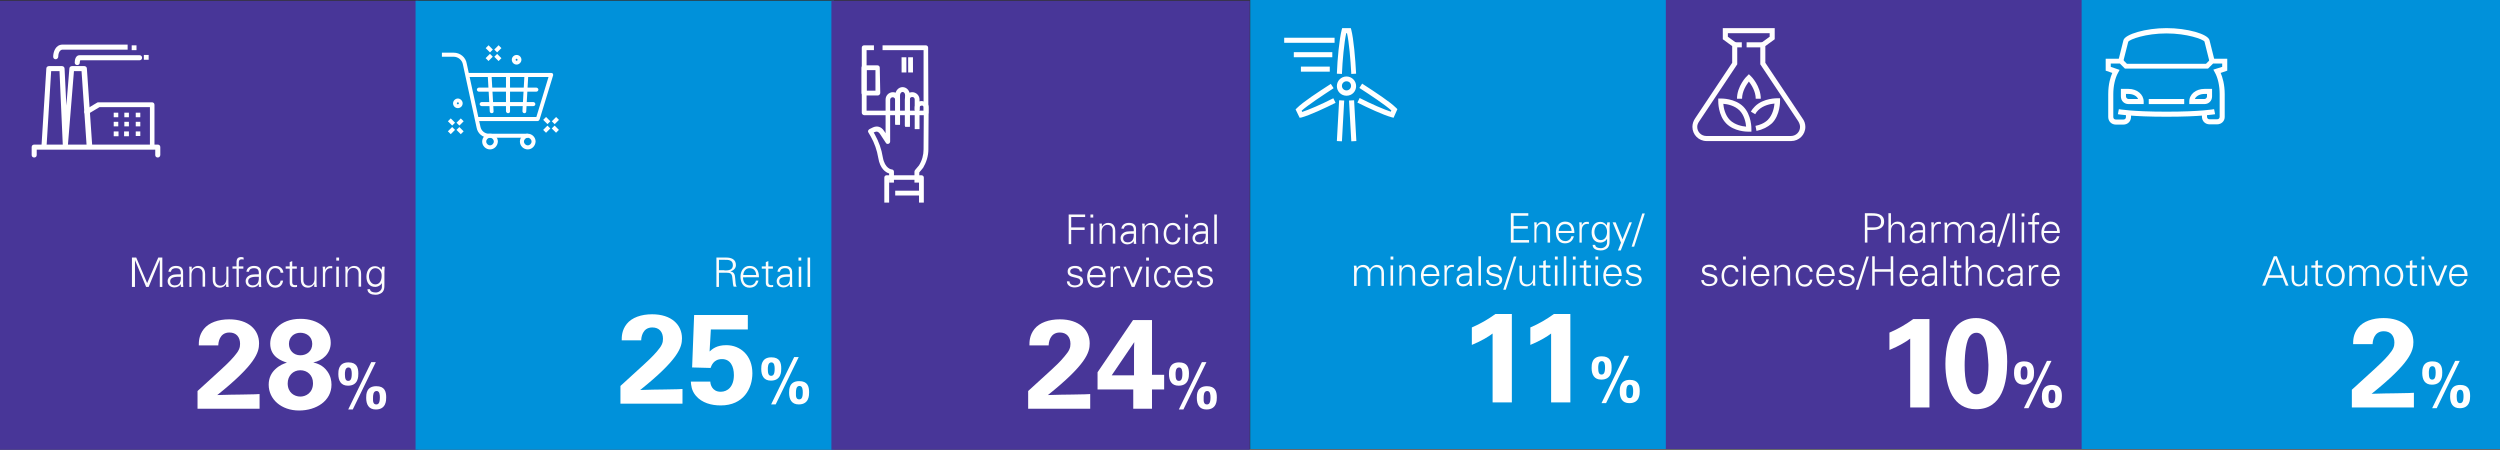 <?xml version="1.0" encoding="utf-8"?>
<!-- Generator: Adobe Illustrator 26.0.3, SVG Export Plug-In . SVG Version: 6.00 Build 0)  -->
<svg version="1.1" id="Layer_1" xmlns="http://www.w3.org/2000/svg" xmlns:xlink="http://www.w3.org/1999/xlink" x="0px" y="0px"
	 viewBox="0 0 987.2 177.6" style="enable-background:new 0 0 987.2 177.6;" xml:space="preserve">
<rect x="0" y="0" width="987.2" height="177.6" fill="#333333" stroke="none"/>
<style type="text/css">
	.st0{fill:#483698;}
	.st1{fill:#0091DA;}
	.st2{fill:#FCFCFC;}
	.st3{fill:#FFFFFF;}
	.st4{fill:#FFFDFD;}
</style>
<g>
	<rect y="0.3" class="st0" width="165.2" height="177.3"/>
</g>
<g>
	<rect x="164.1" y="0.3" class="st1" width="165.2" height="177.3"/>
</g>
<g>
	<rect x="328.3" y="0.3" class="st0" width="165.2" height="177.3"/>
</g>
<g>
	<rect x="493.7" class="st1" width="165.2" height="177.3"/>
</g>
<g>
	<rect x="657.8" class="st0" width="165.2" height="177.3"/>
</g>
<g>
	<rect x="822" class="st1" width="165.2" height="177.3"/>
</g>
<g>
	<path class="st2" d="M52.1,113.3v-11.6h1.7l4.3,10.1l4.4-10.1h1.6v11.6h-1v-10.7l0,0l-4.4,10.7h-1l-4.4-10.6l0,0v10.6H52.1z"/>
	<path class="st2" d="M71.4,107.6c-0.1-1.3-0.8-1.7-1.9-1.7c-1,0-1.8,0.3-2,1.4h-1c0.2-1.6,1.5-2.3,3-2.3c1.8,0,2.9,0.8,2.8,2.7v3.8
		c0,0.6,0,1.3,0.1,1.8h-1v-1.2l0,0v0.1c-0.4,0.7-1.4,1.3-2.5,1.3c-1.5,0-2.7-0.9-2.7-2.5c0-1.1,0.7-1.9,1.6-2.3
		c1.1-0.5,2.5-0.3,3.6-0.4V107.6z M69,112.7c2.1,0,2.5-1.7,2.4-3.4c-1.4,0-4.2-0.2-4.2,1.8C67.2,112.2,68.1,112.7,69,112.7z"/>
	<path class="st2" d="M75.8,113.3h-1v-6.2c0-0.6,0-1.3-0.1-1.8h1v1.2l0,0c0.6-1,1.5-1.5,2.5-1.5c2.6,0,2.8,2.3,2.8,3.2v5h-1V108
		c0-1.4-0.8-2.2-2.1-2.2c-1.6,0-2.3,1.3-2.3,2.8v4.7H75.8z"/>
	<path class="st2" d="M89.2,105.3h1v6.2c0,0.6,0,1.3,0.1,1.8h-1v-1.2l0,0c-0.6,1-1.5,1.5-2.5,1.5c-2.6,0-2.8-2.3-2.8-3.2v-5h1v5.2
		c0,1.4,0.8,2.2,2.1,2.2c1.6,0,2.3-1.3,2.3-2.8v-4.7H89.2z"/>
	<path class="st2" d="M93.4,113.3v-7.2h-1.6v-0.9h1.6v-1.7c0-1.4,0.6-2,1.9-2c0.3,0,0.6,0.1,0.9,0.2v0.8c-0.2,0-0.4-0.1-0.6-0.1
		c-1.3,0-1.3,0.7-1.3,1.8v1h1.8v0.9h-1.8v7.2H93.4z"/>
	<path class="st2" d="M102.2,107.6c-0.1-1.3-0.8-1.7-1.9-1.7c-1,0-1.8,0.3-2,1.4h-1c0.2-1.6,1.5-2.3,3-2.3c1.8,0,2.9,0.8,2.8,2.7
		v3.8c0,0.6,0,1.3,0.1,1.8h-1v-1.2l0,0v0.1c-0.4,0.7-1.4,1.3-2.5,1.3c-1.5,0-2.7-0.9-2.7-2.5c0-1.1,0.7-1.9,1.6-2.3
		c1.1-0.5,2.5-0.3,3.6-0.4V107.6z M99.8,112.7c2.1,0,2.5-1.7,2.4-3.4c-1.4,0-4.2-0.2-4.2,1.8C98,112.2,98.9,112.7,99.8,112.7z"/>
	<path class="st2" d="M110.8,107.7c-0.1-1.2-0.9-1.8-2.2-1.8c-1.5,0-2.4,1.5-2.4,3.4c0,1.8,0.9,3.4,2.4,3.4c1.2,0,2.1-0.8,2.2-1.9h1
		c-0.3,1.8-1.3,2.8-3.1,2.8c-2.4,0-3.5-2.1-3.5-4.3s1.2-4.3,3.6-4.3c1.6,0,3,1,3.1,2.7L110.8,107.7L110.8,107.7z"/>
	<path class="st2" d="M114.4,106.1h-1.6v-0.9h1.6v-1.7l1-0.4v2.1h1.8v0.9h-1.8v5.4c0,0.7,0.4,1.1,1.1,1.1c0.3,0,0.6,0,0.8-0.1v0.8
		c-0.3,0.1-0.7,0.1-1,0.1c-2,0-1.9-1.3-1.9-2.4L114.4,106.1L114.4,106.1z"/>
	<path class="st2" d="M124,105.3h1v6.2c0,0.6,0,1.3,0.1,1.8h-1v-1.2l0,0c-0.6,1-1.5,1.5-2.5,1.5c-2.6,0-2.8-2.3-2.8-3.2v-5h1v5.2
		c0,1.4,0.8,2.2,2.1,2.2c1.6,0,2.3-1.3,2.3-2.8v-4.7H124z"/>
	<path class="st2" d="M128.5,113.3h-1v-6.2c0-0.6,0-1.3-0.1-1.8h1v1.2l0,0c0.3-0.8,1-1.4,1.8-1.4c0.3,0,0.6,0,1,0v0.9
		c-0.2,0-0.4-0.1-0.6-0.1c-1.4,0-2.2,1-2.2,2.6v4.8H128.5z"/>
	<path class="st2" d="M133.9,102.9h-1.1v-1.2h1.1V102.9z M133.8,105.3v8h-1v-8H133.8z"/>
	<path class="st2" d="M137.4,113.3h-1v-6.2c0-0.6,0-1.3-0.1-1.8h1v1.2l0,0c0.6-1,1.5-1.5,2.5-1.5c2.6,0,2.8,2.3,2.8,3.2v5h-1V108
		c0-1.4-0.8-2.2-2.1-2.2c-1.6,0-2.3,1.3-2.3,2.8v4.7H137.4z"/>
	<path class="st2" d="M150.9,105.3h1c0,0.5-0.1,1.2-0.1,1.8v4.8c0,1.6,0.1,3.3-1.7,4.1c-0.6,0.3-1.1,0.4-1.8,0.4
		c-1.5,0-3.2-0.5-3.2-2.2h1c0.1,1,1.2,1.3,2.3,1.3c1.2,0,2.4-0.9,2.4-2.2v-1.5l0,0c-0.5,0.9-1.6,1.5-2.6,1.5c-2.4,0-3.5-1.8-3.5-4
		s1-4.2,3.4-4.2c1.2,0,2,0.6,2.6,1.5v-0.1L150.9,105.3z M148.2,105.9c-1.7,0-2.5,1.8-2.5,3.2s0.8,3.2,2.5,3.2c1.8,0,2.5-1.7,2.5-3.3
		C150.8,107.6,150,105.9,148.2,105.9z"/>
</g>
<g>
	<path class="st2" d="M283.9,113.3h-1v-11.6h3.8c1,0,1.8,0.1,2.7,0.6c0.8,0.5,1.2,1.3,1.2,2.4c0,1.2-0.9,2.1-2.2,2.5l0,0
		c1.5,0.2,1.8,1.2,1.9,2.6c0.2,1.9,0.1,2.7,0.6,3.4h-1.2c-0.3-0.8-0.3-1.6-0.4-2.4c-0.2-2.6-0.4-3.1-2.5-3.1h-2.9V113.3z
		 M286.1,106.8c1.5,0,3.3-0.1,3.3-2.1c0-2.2-2.1-2.1-3.2-2.1h-2.3v4.1h2.2V106.8z"/>
	<path class="st2" d="M293.4,109.5c0,1.7,0.8,3.2,2.8,3.2c1.1,0,2.1-0.8,2.3-1.9h1c-0.5,1.9-1.7,2.8-3.6,2.8c-2.4,0-3.5-2.1-3.5-4.3
		s1.2-4.3,3.6-4.3c2.7,0,3.7,2,3.7,4.5H293.4z M298.6,108.6c-0.1-1.6-0.9-2.7-2.6-2.7c-1.6,0-2.4,1.3-2.5,2.7H298.6z"/>
	<path class="st2" d="M302.4,106.1h-1.6v-0.9h1.6v-1.7l1-0.4v2.1h1.8v0.9h-1.8v5.4c0,0.7,0.4,1.1,1.1,1.1c0.3,0,0.6,0,0.8-0.1v0.8
		c-0.3,0.1-0.7,0.1-1,0.1c-2,0-1.9-1.3-1.9-2.4V106.1z"/>
	<path class="st2" d="M311.9,107.6c-0.1-1.3-0.8-1.7-1.9-1.7c-1,0-1.8,0.3-2,1.4h-1c0.2-1.6,1.5-2.3,3-2.3c1.8,0,2.9,0.8,2.8,2.7
		v3.8c0,0.6,0,1.3,0.1,1.8h-1v-1.2l0,0v0.1c-0.4,0.7-1.4,1.3-2.5,1.3c-1.5,0-2.7-0.9-2.7-2.5c0-1.1,0.7-1.9,1.6-2.3
		c1.1-0.5,2.5-0.3,3.6-0.4V107.6z M309.5,112.7c2.1,0,2.5-1.7,2.4-3.4c-1.4,0-4.2-0.2-4.2,1.8C307.7,112.2,308.6,112.7,309.5,112.7z
		"/>
	<path class="st2" d="M316.4,102.9h-1.1v-1.2h1.1V102.9z M316.4,105.3v8h-1v-8H316.4z"/>
	<path class="st2" d="M319.9,113.3h-1v-11.6h1V113.3z"/>
</g>
<g>
	<path class="st2" d="M422,96.3V84.7h6.5v1H423v4.1h5.3v1H423v5.6h-1V96.3z"/>
	<path class="st2" d="M431.7,85.9h-1.1v-1.2h1.1V85.9z M431.7,88.3v8h-1v-8H431.7z"/>
	<path class="st2" d="M435.2,96.3h-1v-6.2c0-0.6,0-1.3-0.1-1.8h1v1.2l0,0c0.6-1,1.5-1.5,2.5-1.5c2.6,0,2.8,2.3,2.8,3.2v5h-1V91
		c0-1.4-0.8-2.2-2.1-2.2c-1.6,0-2.3,1.3-2.3,2.8v4.7H435.2z"/>
	<path class="st2" d="M447.7,90.6c-0.1-1.3-0.8-1.7-1.9-1.7c-1,0-1.8,0.3-2,1.4h-1c0.2-1.6,1.5-2.3,3-2.3c1.8,0,2.9,0.8,2.8,2.7v3.8
		c0,0.6,0,1.3,0.1,1.8h-1v-1.2l0,0v0.1c-0.4,0.7-1.4,1.3-2.5,1.3c-1.5,0-2.7-0.9-2.7-2.5c0-1.1,0.7-1.9,1.6-2.3
		c1.1-0.5,2.5-0.3,3.6-0.4V90.6z M445.3,95.7c2.1,0,2.5-1.7,2.4-3.4c-1.4,0-4.2-0.2-4.2,1.8C443.5,95.2,444.3,95.7,445.3,95.7z"/>
	<path class="st2" d="M452.1,96.3h-1v-6.2c0-0.6,0-1.3-0.1-1.8h1v1.2l0,0c0.6-1,1.5-1.5,2.5-1.5c2.6,0,2.8,2.3,2.8,3.2v5h-1V91
		c0-1.4-0.8-2.2-2.1-2.2c-1.6,0-2.3,1.3-2.3,2.8v4.7H452.1z"/>
	<path class="st2" d="M465.1,90.7c-0.1-1.2-0.9-1.8-2.2-1.8c-1.5,0-2.4,1.5-2.4,3.4c0,1.8,0.9,3.4,2.4,3.4c1.2,0,2.1-0.8,2.2-1.9h1
		c-0.3,1.8-1.3,2.8-3.1,2.8c-2.4,0-3.5-2.1-3.5-4.3c0-2.2,1.2-4.3,3.6-4.3c1.6,0,3,1,3.1,2.7C466.2,90.7,465.1,90.7,465.1,90.7z"/>
	<path class="st2" d="M469.1,85.9H468v-1.2h1.1V85.9z M469,88.3v8h-1v-8H469z"/>
	<path class="st2" d="M476.1,90.6c-0.1-1.3-0.8-1.7-1.9-1.7c-1,0-1.8,0.3-2,1.4h-1c0.2-1.6,1.5-2.3,3-2.3c1.8,0,2.9,0.8,2.8,2.7v3.8
		c0,0.6,0,1.3,0.1,1.8h-1v-1.2l0,0v0.1c-0.4,0.7-1.4,1.3-2.5,1.3c-1.5,0-2.7-0.9-2.7-2.5c0-1.1,0.7-1.9,1.6-2.3
		c1.1-0.5,2.5-0.3,3.6-0.4V90.6z M473.7,95.7c2.1,0,2.5-1.7,2.4-3.4c-1.4,0-4.2-0.2-4.2,1.8C471.9,95.2,472.7,95.7,473.7,95.7z"/>
	<path class="st2" d="M480.5,96.3h-1V84.7h1V96.3z"/>
	<path class="st2" d="M424.5,105c1.5,0,2.8,0.5,2.9,2.2h-1c-0.1-1-1-1.3-2-1.3c-0.9,0-1.8,0.4-1.8,1.3c0,1.2,1.6,1.1,3.7,1.8
		c0.8,0.3,1.4,1,1.4,1.9c0,1.8-1.7,2.6-3.4,2.6c-1.4,0-3-0.7-3-2.4h1c0.1,1.2,1.1,1.6,2.2,1.6c1,0,2.1-0.5,2.1-1.6
		c0-1.2-1.3-1.3-2.5-1.6c-1.3-0.3-2.5-0.7-2.5-2.2C421.5,105.6,423,105,424.5,105z"/>
	<path class="st2" d="M430.3,109.5c0,1.7,0.8,3.2,2.8,3.2c1.1,0,2.1-0.8,2.3-1.9h1c-0.5,1.9-1.7,2.8-3.6,2.8c-2.4,0-3.5-2.1-3.5-4.3
		s1.2-4.3,3.6-4.3c2.7,0,3.7,2,3.7,4.5H430.3z M435.5,108.6c-0.1-1.6-0.9-2.7-2.6-2.7c-1.6,0-2.4,1.3-2.5,2.7H435.5z"/>
	<path class="st2" d="M439.6,113.3h-1v-6.2c0-0.6,0-1.3-0.1-1.8h1v1.2l0,0c0.3-0.8,1-1.4,1.8-1.4c0.3,0,0.6,0,1,0v0.9
		c-0.2,0-0.4-0.1-0.6-0.1c-1.4,0-2.2,1-2.2,2.6v4.8H439.6z"/>
	<path class="st2" d="M444.6,105.3l2.8,6.7l2.7-6.7h1.1l-3.2,8h-1.1l-3.3-8H444.6z"/>
	<path class="st2" d="M453.7,102.9h-1.1v-1.2h1.1V102.9z M453.6,105.3v8h-1v-8H453.6z"/>
	<path class="st2" d="M461.3,107.7c-0.1-1.2-0.9-1.8-2.2-1.8c-1.5,0-2.4,1.5-2.4,3.4c0,1.8,0.9,3.4,2.4,3.4c1.2,0,2.1-0.8,2.2-1.9h1
		c-0.3,1.8-1.3,2.8-3.1,2.8c-2.4,0-3.5-2.1-3.5-4.3s1.2-4.3,3.6-4.3c1.6,0,3,1,3.1,2.7L461.3,107.7L461.3,107.7z"/>
	<path class="st2" d="M464.8,109.5c0,1.7,0.8,3.2,2.8,3.2c1.1,0,2.1-0.8,2.3-1.9h1c-0.5,1.9-1.7,2.8-3.6,2.8c-2.4,0-3.5-2.1-3.5-4.3
		s1.2-4.3,3.6-4.3c2.7,0,3.7,2,3.7,4.5H464.8z M469.9,108.6c-0.1-1.6-0.9-2.7-2.6-2.7c-1.6,0-2.4,1.3-2.5,2.7H469.9z"/>
	<path class="st2" d="M475.8,105c1.5,0,2.8,0.5,2.9,2.2h-1c-0.1-1-1-1.3-2-1.3c-0.9,0-1.8,0.4-1.8,1.3c0,1.2,1.6,1.1,3.7,1.8
		c0.8,0.3,1.4,1,1.4,1.9c0,1.8-1.7,2.6-3.4,2.6c-1.4,0-3-0.7-3-2.4h1c0.1,1.2,1.1,1.6,2.2,1.6c1,0,2.1-0.5,2.1-1.6
		c0-1.2-1.3-1.3-2.5-1.6c-1.3-0.3-2.5-0.7-2.5-2.2C472.8,105.6,474.4,105,475.8,105z"/>
</g>
<g>
	<path class="st3" d="M78,154.4l9.1-8.3c1.6-1.5,3.4-3.1,5.3-5.3c2-2.3,2.4-3.5,2.4-5c0-2.7-1.5-4.5-4.2-4.5c-4,0-4.4,4.1-4.4,5.1
		h-7.7c0-1.4,0-4,2-6.5c2-2.5,5.7-3.8,10-3.8c7.6,0,11.8,4.1,11.8,9.5c0,3.6-1.4,8.3-16.5,20.4c5-0.1,5.7-0.2,9.6-0.2
		c5.3-0.1,6-0.1,7.1-0.2v5.8H78V154.4z"/>
	<path class="st3" d="M106.7,135.7c0-4.3,3.5-9.8,12-9.8c7,0,11.9,4,11.9,9.5c0,4.2-3.3,7.1-6.9,7.7c1.4,0.4,3.8,1,5.6,3.6
		c1.2,1.7,1.6,3.5,1.6,5.2c0,6.4-6,10.2-12.8,10.2c-7.1,0-12-4.5-12-10.2c0-2.7,1.1-4.7,2.6-6.1c1.7-1.6,3.3-2.2,4.6-2.6
		C111.5,142.6,106.7,141.1,106.7,135.7z M123.6,151.3c0-3.2-2.3-5.1-5-5.1c-2.9,0-5,2.2-5,5.2c0,3.6,2.6,5.2,5,5.2
		C120.7,156.6,123.6,155.2,123.6,151.3z M123.3,135.8c0-2.9-2.3-4.4-4.7-4.4c-2.5,0-4.5,1.7-4.5,4.4c0,2.5,1.8,4.5,4.5,4.5
		C121.2,140.3,123.3,138.6,123.3,135.8z"/>
	<path class="st3" d="M137.6,143.1c3.3,0,3.9,2.1,3.9,4.4c0,1.2,0,4.8-4.1,4.8c-2.8,0-3.8-2-3.8-4.6
		C133.6,146.5,133.6,143.1,137.6,143.1z M137.5,150.4c0.8,0,1.4-0.5,1.4-2.8c0-1-0.1-2.5-1.3-2.5c-1.4,0-1.4,1.9-1.4,2.7
		C136.2,149.5,136.5,150.4,137.5,150.4z M148.4,143l-9.1,18.7h-1.8l9.1-18.7H148.4z M148.6,152.5c3.3,0,3.9,2.1,3.9,4.4
		c0,1.2,0,4.8-4.1,4.8c-2.8,0-3.8-2-3.8-4.6C144.6,155.8,144.6,152.5,148.6,152.5z M148.6,159.7c0.8,0,1.4-0.5,1.4-2.8
		c0-1-0.1-2.5-1.3-2.5c-1.4,0-1.4,1.9-1.4,2.7C147.2,158.8,147.5,159.7,148.6,159.7z"/>
</g>
<g>
	<path class="st3" d="M245,152.4l9.1-8.3c1.6-1.5,3.4-3.1,5.3-5.3c2-2.3,2.4-3.5,2.4-5c0-2.7-1.5-4.5-4.2-4.5c-4,0-4.4,4.1-4.4,5.1
		h-7.7c0-1.4,0-4,2-6.5c2-2.5,5.7-3.8,10-3.8c7.6,0,11.8,4.1,11.8,9.5c0,3.6-1.4,8.3-16.5,20.4c5-0.1,5.7-0.2,9.6-0.2
		c5.3-0.1,6-0.1,7.1-0.2v5.8H245V152.4z"/>
	<path class="st3" d="M280.5,150.8c0,0.8,0.6,3.9,4.1,3.9c2.7,0,5.2-2,5.2-6.6c0-3.3-1.3-6.3-4.7-6.3s-4.2,2.7-4.5,3.5l-7.3-0.2
		l0.8-20.7h21.2v5.7h-14.6l-0.5,8.7c1.1-1,2.8-2.5,6.6-2.5c5.6,0,10.3,4.1,10.3,11.1c0,6-3.5,12.7-12.5,12.7c-3.7,0-7.4-1-9.8-3.8
		c-1.8-2.1-1.9-4.3-2-5.6h7.7V150.8z"/>
	<path class="st3" d="M304.6,141.1c3.3,0,3.9,2.1,3.9,4.4c0,1.2,0,4.8-4.1,4.8c-2.8,0-3.8-2-3.8-4.6
		C300.6,144.5,300.6,141.1,304.6,141.1z M304.5,148.4c0.8,0,1.4-0.5,1.4-2.8c0-1-0.1-2.5-1.3-2.5c-1.4,0-1.4,1.9-1.4,2.7
		C303.2,147.5,303.5,148.4,304.5,148.4z M315.4,141l-9.1,18.7h-1.8l9.1-18.7H315.4z M315.6,150.5c3.3,0,3.9,2.1,3.9,4.4
		c0,1.2,0,4.8-4.1,4.8c-2.8,0-3.8-2-3.8-4.6C311.6,153.8,311.6,150.5,315.6,150.5z M315.6,157.7c0.8,0,1.4-0.5,1.4-2.8
		c0-1-0.1-2.5-1.3-2.5c-1.4,0-1.4,1.9-1.4,2.7C314.2,156.8,314.5,157.7,315.6,157.7z"/>
</g>
<g>
	<path class="st3" d="M406,154.4l9.1-8.3c1.6-1.5,3.4-3.1,5.2-5.3c2-2.3,2.4-3.5,2.4-5c0-2.7-1.5-4.5-4.2-4.5c-4,0-4.4,4.1-4.4,5.1
		h-7.6c0-1.4,0-4,2-6.5c2-2.5,5.7-3.8,10-3.8c7.6,0,11.8,4.1,11.8,9.5c0,3.6-1.4,8.3-16.5,20.4c5-0.1,5.6-0.2,9.6-0.2
		c5.3-0.1,6-0.1,7.1-0.2v5.8H406V154.4z"/>
	<path class="st3" d="M433.4,153.8V147l14-20.6h7.5V148h4.8v5.8h-4.8v7.6h-7.4v-7.6H433.4z M439,148.2h8.8V139c0-0.5,0-3,0.1-3.9
		L439,148.2z"/>
	<path class="st3" d="M465.6,143.1c3.3,0,3.9,2.1,3.9,4.4c0,1.2,0,4.8-4.1,4.8c-2.8,0-3.8-2-3.8-4.6
		C461.6,146.5,461.6,143.1,465.6,143.1z M465.5,150.4c0.8,0,1.4-0.5,1.4-2.8c0-1-0.1-2.5-1.3-2.5c-1.4,0-1.4,1.9-1.4,2.7
		C464.2,149.5,464.5,150.4,465.5,150.4z M476.4,143l-9.1,18.7h-1.8l9.1-18.7H476.4z M476.6,152.5c3.3,0,3.9,2.1,3.9,4.4
		c0,1.2,0,4.8-4.1,4.8c-2.8,0-3.8-2-3.8-4.6C472.6,155.8,472.6,152.5,476.6,152.5z M476.6,159.7c0.8,0,1.4-0.5,1.4-2.8
		c0-1-0.1-2.5-1.3-2.5c-1.4,0-1.4,1.9-1.4,2.7C475.2,158.8,475.5,159.7,476.6,159.7z"/>
</g>
<g>
	<path class="st2" d="M596.6,95.8V84.2h6.9v1h-5.8v4.1h5.6v1h-5.6v4.5h6.1v1H596.6z"/>
	<path class="st2" d="M606.9,95.8h-1v-6.2c0-0.6,0-1.3-0.1-1.8h1V89l0,0c0.6-1,1.5-1.5,2.5-1.5c2.6,0,2.8,2.3,2.8,3.3v5h-1v-5.2
		c0-1.4-0.8-2.2-2.1-2.2c-1.6,0-2.3,1.3-2.3,2.8v4.6H606.9z"/>
	<path class="st2" d="M615.4,92c0,1.7,0.8,3.2,2.8,3.2c1.1,0,2.1-0.8,2.3-1.9h1c-0.5,1.9-1.7,2.8-3.6,2.8c-2.4,0-3.5-2.1-3.5-4.3
		c0-2.2,1.2-4.3,3.6-4.3c2.7,0,3.7,2,3.7,4.5C621.7,92,615.4,92,615.4,92z M620.6,91.2c-0.1-1.6-0.9-2.7-2.6-2.7
		c-1.6,0-2.4,1.3-2.5,2.7H620.6z"/>
	<path class="st2" d="M624.7,95.8h-1v-6.2c0-0.6,0-1.3-0.1-1.8h1V89l0,0c0.3-0.8,1-1.4,1.8-1.4c0.3,0,0.6,0,1,0v0.9
		c-0.2,0-0.4-0.1-0.6-0.1c-1.4,0-2.2,1-2.2,2.6v4.8H624.7z"/>
	<path class="st2" d="M634.7,87.8h1c0,0.5-0.1,1.2-0.1,1.8v4.8c0,1.6,0.1,3.3-1.7,4.1c-0.6,0.3-1.1,0.4-1.8,0.4
		c-1.5,0-3.2-0.5-3.2-2.2h1c0.1,1,1.2,1.3,2.3,1.3c1.2,0,2.4-0.9,2.4-2.2v-1.5l0,0c-0.5,0.9-1.6,1.5-2.6,1.5c-2.4,0-3.5-1.8-3.5-4
		s1-4.2,3.4-4.2c1.2,0,2,0.6,2.6,1.5V89L634.7,87.8z M632.1,88.4c-1.7,0-2.5,1.8-2.5,3.2s0.8,3.2,2.5,3.2c1.8,0,2.5-1.7,2.5-3.3
		C634.6,90.1,633.8,88.4,632.1,88.4z"/>
	<path class="st2" d="M638,87.8l2.7,6.7l2.7-6.7h1L640,98.9h-1.1l1.2-3.1l-3.3-8H638z"/>
	<path class="st2" d="M648.5,84.3h1l-4.2,13.1h-1L648.5,84.3z"/>
	<path class="st2" d="M535.8,106L535.8,106c0.6-1,1.5-1.4,2.5-1.4c1.3,0,2.3,0.7,2.6,1.8c0.6-0.9,1.5-1.8,2.8-1.8
		c2.6,0,2.8,2.3,2.8,3.3v5h-1v-5.2c0-1.4-0.8-2.2-2.1-2.2c-1.6,0-2.3,1.3-2.3,2.8v4.6h-1v-5.2c0-1.4-0.8-2.2-2.1-2.2
		c-1.6,0-2.3,1.3-2.3,2.8v4.6h-1v-6.2c0-0.6,0-1.3-0.1-1.8h1L535.8,106z"/>
	<path class="st2" d="M550.2,102.5h-1.1v-1.2h1.1V102.5z M550.1,104.8v8h-1v-8H550.1z"/>
	<path class="st2" d="M553.6,112.8h-1v-6.2c0-0.6,0-1.3-0.1-1.8h1v1.2l0,0c0.6-1,1.5-1.5,2.5-1.5c2.6,0,2.8,2.3,2.8,3.3v5h-1v-5.2
		c0-1.4-0.8-2.2-2.1-2.2c-1.6,0-2.3,1.3-2.3,2.8v4.6H553.6z"/>
	<path class="st2" d="M562.1,109c0,1.7,0.8,3.2,2.8,3.2c1.1,0,2.1-0.8,2.3-1.9h1c-0.5,1.9-1.7,2.8-3.6,2.8c-2.4,0-3.5-2.1-3.5-4.3
		s1.2-4.3,3.6-4.3c2.7,0,3.7,2,3.7,4.5H562.1z M567.3,108.2c-0.1-1.6-0.9-2.7-2.6-2.7c-1.6,0-2.4,1.3-2.5,2.7H567.3z"/>
	<path class="st2" d="M571.4,112.8h-1v-6.2c0-0.6,0-1.3-0.1-1.8h1v1.2l0,0c0.3-0.8,1-1.4,1.8-1.4c0.3,0,0.6,0,1,0v0.9
		c-0.2,0-0.4-0.1-0.6-0.1c-1.4,0-2.2,1-2.2,2.6v4.8H571.4z"/>
	<path class="st2" d="M580.3,107.2c-0.1-1.3-0.8-1.7-1.9-1.7c-1,0-1.8,0.3-2,1.4h-1c0.2-1.6,1.5-2.3,3-2.3c1.8,0,2.9,0.8,2.8,2.7
		v3.8c0,0.6,0,1.3,0.1,1.8h-1v-1.2l0,0v0.1c-0.4,0.7-1.4,1.3-2.5,1.3c-1.5,0-2.7-0.9-2.7-2.5c0-1.1,0.7-1.9,1.6-2.3
		c1.1-0.5,2.5-0.3,3.6-0.4L580.3,107.2L580.3,107.2z M577.9,112.2c2.1,0,2.5-1.7,2.4-3.4c-1.4,0-4.2-0.2-4.2,1.8
		C576.1,111.7,577,112.2,577.9,112.2z"/>
	<path class="st2" d="M584.8,112.8h-1v-11.6h1V112.8z"/>
	<path class="st2" d="M590,104.5c1.5,0,2.8,0.5,2.9,2.2h-1c-0.1-1-1-1.3-2-1.3c-0.9,0-1.8,0.4-1.8,1.3c0,1.2,1.6,1.1,3.7,1.8
		c0.8,0.3,1.4,1,1.4,1.9c0,1.8-1.7,2.6-3.4,2.6c-1.4,0-3-0.7-3-2.4h1c0.1,1.2,1.1,1.6,2.2,1.6c1,0,2.1-0.5,2.1-1.6
		c0-1.2-1.3-1.3-2.5-1.6c-1.3-0.3-2.5-0.7-2.5-2.2C587.1,105.1,588.6,104.5,590,104.5z"/>
	<path class="st2" d="M597.8,101.3h1l-4.2,13.1h-1L597.8,101.3z"/>
	<path class="st2" d="M605.2,104.8h1v6.2c0,0.6,0,1.3,0.1,1.8h-1v-1.2l0,0c-0.6,1-1.5,1.5-2.5,1.5c-2.6,0-2.8-2.3-2.8-3.2v-5h1v5.2
		c0,1.4,0.8,2.2,2.1,2.2c1.6,0,2.3-1.3,2.3-2.8v-4.7H605.2z"/>
	<path class="st2" d="M609.4,105.7h-1.6v-0.9h1.6v-1.7l1-0.4v2.1h1.8v0.9h-1.8v5.4c0,0.7,0.4,1.1,1.1,1.1c0.3,0,0.6,0,0.8-0.1v0.8
		c-0.3,0.1-0.7,0.1-1,0.1c-2,0-1.9-1.3-1.9-2.4L609.4,105.7L609.4,105.7z"/>
	<path class="st2" d="M615.1,102.5H614v-1.2h1.1V102.5z M615,104.8v8h-1v-8H615z"/>
	<path class="st2" d="M618.5,112.8h-1v-11.6h1V112.8z"/>
	<path class="st2" d="M622.2,102.5h-1.1v-1.2h1.1V102.5z M622.1,104.8v8h-1v-8H622.1z"/>
	<path class="st2" d="M625.4,105.7h-1.6v-0.9h1.6v-1.7l1-0.4v2.1h1.8v0.9h-1.8v5.4c0,0.7,0.4,1.1,1.1,1.1c0.3,0,0.6,0,0.8-0.1v0.8
		c-0.3,0.1-0.7,0.1-1,0.1c-2,0-1.9-1.3-1.9-2.4L625.4,105.7L625.4,105.7z"/>
	<path class="st2" d="M631.1,102.5H630v-1.2h1.1V102.5z M631,104.8v8h-1v-8H631z"/>
	<path class="st2" d="M634.1,109c0,1.7,0.8,3.2,2.8,3.2c1.1,0,2.1-0.8,2.3-1.9h1c-0.5,1.9-1.7,2.8-3.6,2.8c-2.4,0-3.5-2.1-3.5-4.3
		s1.2-4.3,3.6-4.3c2.7,0,3.7,2,3.7,4.5H634.1z M639.3,108.2c-0.1-1.6-0.9-2.7-2.6-2.7c-1.6,0-2.4,1.3-2.5,2.7H639.3z"/>
	<path class="st2" d="M645.1,104.5c1.5,0,2.8,0.5,2.9,2.2h-1c-0.1-1-1-1.3-2-1.3c-0.9,0-1.8,0.4-1.8,1.3c0,1.2,1.6,1.1,3.7,1.8
		c0.8,0.3,1.4,1,1.4,1.9c0,1.8-1.7,2.6-3.4,2.6c-1.4,0-3-0.7-3-2.4h1c0.1,1.2,1.1,1.6,2.2,1.6c1,0,2.1-0.5,2.1-1.6
		c0-1.2-1.3-1.3-2.5-1.6c-1.3-0.3-2.5-0.7-2.5-2.2C642.2,105.1,643.7,104.5,645.1,104.5z"/>
</g>
<g>
	<path class="st3" d="M581.2,129.3c3.3-1.4,6.4-3.2,9.3-5.3h6.5v34.9h-7.6v-27.2c-1.4,1.1-4.3,2.9-8.2,4.5V129.3z"/>
	<path class="st3" d="M604.3,129.3c3.3-1.4,6.4-3.2,9.3-5.3h6.5v34.9h-7.6v-27.2c-1.4,1.1-4.3,2.9-8.2,4.5V129.3z"/>
	<path class="st3" d="M632.5,140.7c3.3,0,3.9,2.1,3.9,4.4c0,1.2,0,4.8-4.1,4.8c-2.8,0-3.8-2-3.8-4.6
		C628.5,144,628.5,140.7,632.5,140.7z M632.4,147.9c0.8,0,1.4-0.5,1.4-2.8c0-1-0.1-2.5-1.3-2.5c-1.4,0-1.4,1.9-1.4,2.7
		C631.1,147,631.4,147.9,632.4,147.9z M643.3,140.5l-9.1,18.7h-1.8l9.1-18.7H643.3z M643.6,150c3.3,0,3.9,2.1,3.9,4.4
		c0,1.2,0,4.8-4.1,4.8c-2.8,0-3.8-2-3.8-4.6C639.6,153.4,639.6,150,643.6,150z M643.5,157.2c0.8,0,1.4-0.5,1.4-2.8
		c0-1-0.1-2.5-1.3-2.5c-1.4,0-1.4,1.9-1.4,2.7C642.1,156.3,642.4,157.2,643.5,157.2z"/>
</g>
<g>
	<path class="st2" d="M736.4,95.8V84.2h2.9c2.2,0,4.7,0.5,4.7,3.3s-2.5,3.3-4.7,3.3h-1.9v5C737.4,95.8,736.4,95.8,736.4,95.8z
		 M737.4,89.8h2.5c1.6,0,2.9-0.5,2.9-2.3s-1.4-2.3-2.9-2.3h-2.5V89.8z"/>
	<path class="st2" d="M746.8,89L746.8,89c0.6-1,1.5-1.5,2.5-1.5c2.6,0,2.8,2.3,2.8,3.3v5h-1v-5.2c0-1.4-0.8-2.2-2.1-2.2
		c-1.6,0-2.3,1.3-2.3,2.8v4.6h-1V84.2h1V89H746.8z"/>
	<path class="st2" d="M759.3,90.2c-0.1-1.3-0.8-1.7-1.9-1.7c-1,0-1.8,0.3-2,1.4h-1c0.2-1.6,1.5-2.3,3-2.3c1.8,0,2.9,0.8,2.8,2.7v3.8
		c0,0.6,0,1.3,0.1,1.8h-1v-1.2l0,0v0.1c-0.4,0.7-1.4,1.3-2.5,1.3c-1.5,0-2.7-0.9-2.7-2.5c0-1.1,0.7-1.9,1.6-2.3
		c1.1-0.5,2.5-0.3,3.6-0.4L759.3,90.2L759.3,90.2z M756.9,95.2c2.1,0,2.5-1.7,2.4-3.4c-1.4,0-4.2-0.2-4.2,1.8
		C755.1,94.7,755.9,95.2,756.9,95.2z"/>
	<path class="st2" d="M763.7,95.8h-1v-6.2c0-0.6,0-1.3-0.1-1.8h1V89l0,0c0.3-0.8,1-1.4,1.8-1.4c0.3,0,0.6,0,1,0v0.9
		c-0.2,0-0.4-0.1-0.6-0.1c-1.4,0-2.2,1-2.2,2.6v4.8H763.7z"/>
	<path class="st2" d="M769,89L769,89c0.6-1,1.5-1.4,2.5-1.4c1.3,0,2.3,0.7,2.6,1.8c0.6-0.9,1.5-1.8,2.8-1.8c2.6,0,2.8,2.3,2.8,3.3v5
		h-1v-5.2c0-1.4-0.8-2.2-2.1-2.2c-1.6,0-2.3,1.3-2.3,2.8v4.6h-1v-5.2c0-1.4-0.8-2.2-2.1-2.2c-1.6,0-2.3,1.3-2.3,2.8v4.6h-1v-6.2
		c0-0.6,0-1.3-0.1-1.8h1L769,89z"/>
	<path class="st2" d="M786.9,90.2c-0.1-1.3-0.8-1.7-1.9-1.7c-1,0-1.8,0.3-2,1.4h-1c0.2-1.6,1.5-2.3,3-2.3c1.8,0,2.9,0.8,2.8,2.7v3.8
		c0,0.6,0,1.3,0.1,1.8h-1v-1.2l0,0v0.1c-0.4,0.7-1.4,1.3-2.5,1.3c-1.5,0-2.7-0.9-2.7-2.5c0-1.1,0.7-1.9,1.6-2.3
		c1.1-0.5,2.5-0.3,3.6-0.4L786.9,90.2L786.9,90.2z M784.5,95.2c2.1,0,2.5-1.7,2.4-3.4c-1.4,0-4.2-0.2-4.2,1.8
		C782.6,94.7,783.5,95.2,784.5,95.2z"/>
	<path class="st2" d="M792.8,84.3h1l-4.2,13.1h-1L792.8,84.3z"/>
	<path class="st2" d="M795.7,95.8h-1V84.2h1V95.8z"/>
	<path class="st2" d="M799.4,85.5h-1.1v-1.2h1.1V85.5z M799.3,87.8v8h-1v-8H799.3z"/>
	<path class="st2" d="M802.5,95.8v-7.2h-1.6v-0.9h1.6V86c0-1.4,0.6-2,1.9-2c0.3,0,0.6,0.1,0.9,0.2V85c-0.2,0-0.4-0.1-0.6-0.1
		c-1.3,0-1.3,0.7-1.3,1.8v1h1.8v0.9h-1.7v7.2C803.5,95.8,802.5,95.8,802.5,95.8z"/>
	<path class="st2" d="M807.1,92c0,1.7,0.8,3.2,2.8,3.2c1.1,0,2.1-0.8,2.3-1.9h1c-0.5,1.9-1.7,2.8-3.6,2.8c-2.4,0-3.5-2.1-3.5-4.3
		c0-2.2,1.2-4.3,3.6-4.3c2.7,0,3.7,2,3.7,4.5C813.4,92,807.1,92,807.1,92z M812.3,91.2c-0.1-1.6-0.9-2.7-2.6-2.7
		c-1.6,0-2.4,1.3-2.5,2.7H812.3z"/>
	<path class="st2" d="M675,104.5c1.5,0,2.8,0.5,2.9,2.2h-1c-0.1-1-1-1.3-2-1.3c-0.9,0-1.8,0.4-1.8,1.3c0,1.2,1.6,1.1,3.7,1.8
		c0.8,0.3,1.4,1,1.4,1.9c0,1.8-1.7,2.6-3.4,2.6c-1.4,0-3-0.7-3-2.4h1c0.1,1.2,1.1,1.6,2.2,1.6c1,0,2.1-0.5,2.1-1.6
		c0-1.2-1.3-1.3-2.5-1.6c-1.3-0.3-2.5-0.7-2.5-2.2C672,105.1,673.6,104.5,675,104.5z"/>
	<path class="st2" d="M685.4,107.3c-0.1-1.2-0.9-1.8-2.2-1.8c-1.5,0-2.4,1.5-2.4,3.4c0,1.8,0.9,3.4,2.4,3.4c1.2,0,2.1-0.8,2.2-1.9h1
		c-0.3,1.8-1.3,2.8-3.1,2.8c-2.4,0-3.5-2.1-3.5-4.3s1.2-4.3,3.6-4.3c1.6,0,3,1,3.1,2.7L685.4,107.3L685.4,107.3z"/>
	<path class="st2" d="M689.4,102.5h-1.1v-1.2h1.1V102.5z M689.3,104.8v8h-1v-8H689.3z"/>
	<path class="st2" d="M692.4,109c0,1.7,0.8,3.2,2.8,3.2c1.1,0,2.1-0.8,2.3-1.9h1c-0.5,1.9-1.7,2.8-3.6,2.8c-2.4,0-3.5-2.1-3.5-4.3
		s1.2-4.3,3.6-4.3c2.7,0,3.7,2,3.7,4.5H692.4z M697.6,108.2c-0.1-1.6-0.9-2.7-2.6-2.7c-1.6,0-2.4,1.3-2.5,2.7H697.6z"/>
	<path class="st2" d="M701.7,112.8h-1v-6.2c0-0.6,0-1.3-0.1-1.8h1v1.2l0,0c0.6-1,1.5-1.5,2.5-1.5c2.6,0,2.8,2.3,2.8,3.3v5h-1v-5.2
		c0-1.4-0.8-2.2-2.1-2.2c-1.6,0-2.3,1.3-2.3,2.8v4.6H701.7z"/>
	<path class="st2" d="M714.7,107.3c-0.1-1.2-0.9-1.8-2.2-1.8c-1.5,0-2.4,1.5-2.4,3.4c0,1.8,0.9,3.4,2.4,3.4c1.2,0,2.1-0.8,2.2-1.9h1
		c-0.3,1.8-1.3,2.8-3.1,2.8c-2.4,0-3.5-2.1-3.5-4.3s1.2-4.3,3.6-4.3c1.6,0,3,1,3.1,2.7L714.7,107.3L714.7,107.3z"/>
	<path class="st2" d="M718.2,109c0,1.7,0.8,3.2,2.8,3.2c1.1,0,2.1-0.8,2.3-1.9h1c-0.5,1.9-1.7,2.8-3.6,2.8c-2.4,0-3.5-2.1-3.5-4.3
		s1.2-4.3,3.6-4.3c2.7,0,3.7,2,3.7,4.5H718.2z M723.4,108.2c-0.1-1.6-0.9-2.7-2.6-2.7c-1.6,0-2.4,1.3-2.5,2.7H723.4z"/>
	<path class="st2" d="M729.2,104.5c1.5,0,2.8,0.5,2.9,2.2h-1c-0.1-1-1-1.3-2-1.3c-0.9,0-1.8,0.4-1.8,1.3c0,1.2,1.6,1.1,3.7,1.8
		c0.8,0.3,1.4,1,1.4,1.9c0,1.8-1.7,2.6-3.4,2.6c-1.4,0-3-0.7-3-2.4h1c0.1,1.2,1.1,1.6,2.2,1.6c1,0,2.1-0.5,2.1-1.6
		c0-1.2-1.3-1.3-2.5-1.6c-1.3-0.3-2.5-0.7-2.5-2.2C726.3,105.1,727.8,104.5,729.2,104.5z"/>
	<path class="st2" d="M737,101.3h1l-4.2,13.1h-1L737,101.3z"/>
	<path class="st2" d="M739.3,112.8v-11.6h1v5.1h6.3v-5.1h1v11.6h-1v-5.5h-6.3v5.5H739.3z"/>
	<path class="st2" d="M751.1,109c0,1.7,0.8,3.2,2.8,3.2c1.1,0,2.1-0.8,2.3-1.9h1c-0.5,1.9-1.7,2.8-3.6,2.8c-2.4,0-3.5-2.1-3.5-4.3
		s1.2-4.3,3.6-4.3c2.7,0,3.7,2,3.7,4.5H751.1z M756.3,108.2c-0.1-1.6-0.9-2.7-2.6-2.7c-1.6,0-2.4,1.3-2.5,2.7H756.3z"/>
	<path class="st2" d="M764,107.2c-0.1-1.3-0.8-1.7-1.9-1.7c-1,0-1.8,0.3-2,1.4h-1c0.2-1.6,1.5-2.3,3-2.3c1.8,0,2.9,0.8,2.8,2.7v3.8
		c0,0.6,0,1.3,0.1,1.8h-1v-1.2l0,0v0.1c-0.4,0.7-1.4,1.3-2.5,1.3c-1.5,0-2.7-0.9-2.7-2.5c0-1.1,0.7-1.9,1.6-2.3
		c1.1-0.5,2.5-0.3,3.6-0.4L764,107.2L764,107.2z M761.6,112.2c2.1,0,2.5-1.7,2.4-3.4c-1.4,0-4.2-0.2-4.2,1.8
		C759.8,111.7,760.6,112.2,761.6,112.2z"/>
	<path class="st2" d="M768.4,112.8h-1v-11.6h1V112.8z"/>
	<path class="st2" d="M771.7,105.7h-1.6v-0.9h1.6v-1.7l1-0.4v2.1h1.8v0.9h-1.8v5.4c0,0.7,0.4,1.1,1.1,1.1c0.3,0,0.6,0,0.8-0.1v0.8
		c-0.3,0.1-0.7,0.1-1,0.1c-2,0-1.9-1.3-1.9-2.4L771.7,105.7L771.7,105.7z"/>
	<path class="st2" d="M777.3,106L777.3,106c0.6-1,1.5-1.5,2.5-1.5c2.6,0,2.8,2.3,2.8,3.3v5h-1v-5.2c0-1.4-0.8-2.2-2.1-2.2
		c-1.6,0-2.3,1.3-2.3,2.8v4.6h-1v-11.6h1v4.8H777.3z"/>
	<path class="st2" d="M790.3,107.3c-0.1-1.2-0.9-1.8-2.2-1.8c-1.5,0-2.4,1.5-2.4,3.4c0,1.8,0.9,3.4,2.4,3.4c1.2,0,2.1-0.8,2.2-1.9h1
		c-0.3,1.8-1.3,2.8-3.1,2.8c-2.4,0-3.5-2.1-3.5-4.3s1.2-4.3,3.6-4.3c1.6,0,3,1,3.1,2.7L790.3,107.3L790.3,107.3z"/>
	<path class="st2" d="M797.8,107.2c-0.1-1.3-0.8-1.7-1.9-1.7c-1,0-1.8,0.3-2,1.4h-1c0.2-1.6,1.5-2.3,3-2.3c1.8,0,2.9,0.8,2.8,2.7
		v3.8c0,0.6,0,1.3,0.1,1.8h-1v-1.2l0,0v0.1c-0.4,0.7-1.4,1.3-2.5,1.3c-1.5,0-2.7-0.9-2.7-2.5c0-1.1,0.7-1.9,1.6-2.3
		c1.1-0.5,2.5-0.3,3.6-0.4L797.8,107.2L797.8,107.2z M795.4,112.2c2.1,0,2.5-1.7,2.4-3.4c-1.4,0-4.2-0.2-4.2,1.8
		C793.6,111.7,794.4,112.2,795.4,112.2z"/>
	<path class="st2" d="M802.2,112.8h-1v-6.2c0-0.6,0-1.3-0.1-1.8h1v1.2l0,0c0.3-0.8,1-1.4,1.8-1.4c0.3,0,0.6,0,1,0v0.9
		c-0.2,0-0.4-0.1-0.6-0.1c-1.4,0-2.2,1-2.2,2.6v4.8H802.2z"/>
	<path class="st2" d="M807.1,109c0,1.7,0.8,3.2,2.8,3.2c1.1,0,2.1-0.8,2.3-1.9h1c-0.5,1.9-1.7,2.8-3.6,2.8c-2.4,0-3.5-2.1-3.5-4.3
		s1.2-4.3,3.6-4.3c2.7,0,3.7,2,3.7,4.5H807.1z M812.3,108.2c-0.1-1.6-0.9-2.7-2.6-2.7c-1.6,0-2.4,1.3-2.5,2.7H812.3z"/>
</g>
<g>
	<path class="st3" d="M746.2,131.3c3.3-1.4,6.4-3.2,9.3-5.3h6.4v34.9h-7.6v-27.2c-1.4,1.1-4.3,2.9-8.2,4.5v-6.9H746.2z"/>
	<path class="st3" d="M780.3,125.6c4.9,0,7.8,2.7,9.1,4.6c1.8,2.7,3.2,6,3.2,12.6c0,8.1-1.8,18.8-12.3,18.8c-9,0-12.1-8.6-12.1-17.9
		C768.2,139,769.1,125.6,780.3,125.6z M784.2,135.4c-0.2-1-1.1-4-3.8-4c-2.1,0-3.1,2-3.4,3c-1.2,3.5-1.2,8.9-1.2,9.8
		c0,6,0.9,11.5,4.7,11.5c4,0,4.7-6.8,4.7-11.6C785.1,141.8,784.8,137.7,784.2,135.4z"/>
	<path class="st3" d="M799.3,142.7c3.3,0,3.9,2.1,3.9,4.4c0,1.2,0,4.8-4.1,4.8c-2.8,0-3.8-2-3.8-4.6
		C795.3,146,795.3,142.7,799.3,142.7z M799.2,149.9c0.8,0,1.4-0.5,1.4-2.8c0-1-0.1-2.5-1.3-2.5c-1.4,0-1.4,1.9-1.4,2.7
		C797.9,149,798.2,149.9,799.2,149.9z M810.1,142.5l-9.1,18.7h-1.8l9.1-18.7H810.1z M810.3,152c3.3,0,3.9,2.1,3.9,4.4
		c0,1.2,0,4.8-4.1,4.8c-2.8,0-3.8-2-3.8-4.6C806.3,155.4,806.3,152,810.3,152z M810.2,159.2c0.8,0,1.4-0.5,1.4-2.8
		c0-1-0.1-2.5-1.3-2.5c-1.4,0-1.4,1.9-1.4,2.7C808.9,158.3,809.2,159.2,810.2,159.2z"/>
</g>
<g>
	<path class="st2" d="M893.3,112.8l4.6-11.6h1.2l4.6,11.6h-1.1l-1.2-3.1h-5.7l-1.2,3.1H893.3z M901,108.7l-2.5-6.5l-2.5,6.5H901z"/>
	<path class="st2" d="M910.1,104.8h1v6.2c0,0.6,0,1.3,0.1,1.8h-1v-1.2l0,0c-0.6,1-1.5,1.5-2.5,1.5c-2.6,0-2.8-2.3-2.8-3.2v-5h1v5.2
		c0,1.4,0.8,2.2,2.1,2.2c1.6,0,2.3-1.3,2.3-2.8v-4.7H910.1z"/>
	<path class="st2" d="M914.3,105.7h-1.6v-0.9h1.6v-1.7l1-0.4v2.1h1.8v0.9h-1.8v5.4c0,0.7,0.4,1.1,1.1,1.1c0.3,0,0.6,0,0.8-0.1v0.8
		c-0.3,0.1-0.7,0.1-1,0.1c-2,0-1.9-1.3-1.9-2.4L914.3,105.7L914.3,105.7z"/>
	<path class="st2" d="M925.9,108.8c0,2.1-1.2,4.3-3.7,4.3c-2.6,0-3.7-2.1-3.7-4.3c0-2.1,1.2-4.3,3.7-4.3
		C924.7,104.5,925.9,106.7,925.9,108.8z M922.1,105.4c-1.9,0-2.7,1.9-2.7,3.4s0.8,3.4,2.7,3.4s2.7-1.9,2.7-3.4
		S924,105.4,922.1,105.4z"/>
	<path class="st2" d="M928.8,106L928.8,106c0.6-1,1.5-1.4,2.5-1.4c1.3,0,2.3,0.7,2.6,1.8c0.6-0.9,1.5-1.8,2.8-1.8
		c2.6,0,2.8,2.3,2.8,3.3v5h-1v-5.2c0-1.4-0.8-2.2-2.1-2.2c-1.6,0-2.3,1.3-2.3,2.8v4.6h-1v-5.2c0-1.4-0.8-2.2-2.1-2.2
		c-1.6,0-2.3,1.3-2.3,2.8v4.6h-1v-6.2c0-0.6,0-1.3-0.1-1.8h1L928.8,106z"/>
	<path class="st2" d="M949,108.8c0,2.1-1.2,4.3-3.7,4.3c-2.6,0-3.7-2.1-3.7-4.3c0-2.1,1.2-4.3,3.7-4.3
		C947.8,104.5,949,106.7,949,108.8z M945.2,105.4c-1.9,0-2.7,1.9-2.7,3.4s0.8,3.4,2.7,3.4s2.7-1.9,2.7-3.4S947.2,105.4,945.2,105.4z
		"/>
	<path class="st2" d="M951.6,105.7H950v-0.9h1.6v-1.7l1-0.4v2.1h1.8v0.9h-1.8v5.4c0,0.7,0.4,1.1,1.1,1.1c0.3,0,0.6,0,0.8-0.1v0.8
		c-0.3,0.1-0.7,0.1-1,0.1c-2,0-1.9-1.3-1.9-2.4L951.6,105.7L951.6,105.7z"/>
	<path class="st2" d="M957.3,102.5h-1.1v-1.2h1.1V102.5z M957.3,104.8v8h-1v-8H957.3z"/>
	<path class="st2" d="M959.8,104.8l2.8,6.7l2.7-6.7h1.1l-3.2,8h-1.1l-3.3-8H959.8z"/>
	<path class="st2" d="M968.1,109c0,1.7,0.8,3.2,2.8,3.2c1.1,0,2.1-0.8,2.3-1.9h1c-0.5,1.9-1.7,2.8-3.6,2.8c-2.4,0-3.5-2.1-3.5-4.3
		s1.2-4.3,3.6-4.3c2.7,0,3.7,2,3.7,4.5H968.1z M973.2,108.2c-0.1-1.6-0.9-2.7-2.6-2.7c-1.6,0-2.4,1.3-2.5,2.7H973.2z"/>
</g>
<g>
	<path class="st3" d="M928.7,153.9l9.1-8.3c1.6-1.5,3.4-3.1,5.3-5.3c2-2.3,2.4-3.5,2.4-5c0-2.7-1.5-4.5-4.2-4.5
		c-4,0-4.4,4.1-4.4,5.1h-7.7c0-1.4,0-4,2-6.5c2-2.5,5.7-3.8,10-3.8c7.6,0,11.8,4.1,11.8,9.5c0,3.6-1.4,8.3-16.5,20.4
		c5-0.1,5.7-0.2,9.6-0.2c5.3-0.1,6-0.1,7.1-0.2v5.8h-24.5L928.7,153.9L928.7,153.9z"/>
	<path class="st3" d="M960.5,142.7c3.3,0,3.9,2.1,3.9,4.4c0,1.2,0,4.8-4.1,4.8c-2.8,0-3.8-2-3.8-4.6
		C956.5,146,956.5,142.7,960.5,142.7z M960.4,149.9c0.8,0,1.4-0.5,1.4-2.8c0-1-0.1-2.5-1.3-2.5c-1.4,0-1.4,1.9-1.4,2.7
		C959.1,149,959.4,149.9,960.4,149.9z M971.3,142.5l-9.1,18.7h-1.8l9.1-18.7H971.3z M971.5,152c3.3,0,3.9,2.1,3.9,4.4
		c0,1.2,0,4.8-4.1,4.8c-2.8,0-3.8-2-3.8-4.6C967.5,155.4,967.5,152,971.5,152z M971.4,159.2c0.8,0,1.4-0.5,1.4-2.8
		c0-1-0.1-2.5-1.3-2.5c-1.4,0-1.4,1.9-1.4,2.7C970.1,158.3,970.4,159.2,971.4,159.2z"/>
</g>
<g>
	<g>
		<path class="st3" d="M35.2,58.4c-0.5,0-1-0.4-1-0.9l-2-29.4h-3l-2.4,29.4c0,0.5-0.5,1-1,0.9c-0.5,0-1-0.4-1-1l-1.3-29.3h-3.3
			l-1.8,29.4c0,0.6-0.5,1-1.1,0.9c-0.6,0-1-0.5-0.9-1.1L18.3,27c0-0.5,0.5-0.9,1-0.9h5.2c0.5,0,1,0.4,1,1l0.7,14.6L27.4,27
			c0-0.5,0.5-0.9,1-0.9h4.9c0.5,0,1,0.4,1,0.9l2.1,30.3C36.2,57.9,35.8,58.4,35.2,58.4C35.3,58.4,35.2,58.4,35.2,58.4z"/>
	</g>
	<g>
		<path class="st3" d="M62.3,62.2c-0.6,0-1-0.4-1-1v-2.1H14.5v2.1c0,0.6-0.4,1-1,1s-1-0.4-1-1v-3.1c0-0.6,0.4-1,1-1h48.8
			c0.6,0,1,0.4,1,1v3.1C63.3,61.8,62.8,62.2,62.3,62.2z"/>
	</g>
	<g>
		<path class="st3" d="M60.2,58.4c-0.6,0-1-0.4-1-1V42.3H39.3L34.8,45c-0.5,0.3-1.1,0.1-1.4-0.3c-0.3-0.5-0.1-1.1,0.3-1.4l4.7-2.8
			c0.2-0.1,0.3-0.1,0.5-0.1H60c0.6,0,1,0.4,1,1v16C61.2,58,60.7,58.4,60.2,58.4z"/>
	</g>
	<g>
		<path class="st3" d="M22,23.4L22,23.4c-0.6,0-1-0.4-1-1c0-1.7,0.8-4.8,3.8-4.8c2,0,25.6,0,25.6,0v2c0,0-23.7,0-25.6,0
			c-1.8,0-1.8,2.7-1.8,2.8C23,22.9,22.5,23.4,22,23.4z"/>
	</g>
	<g>
		<path class="st3" d="M30.5,25.7L30.5,25.7c-0.6,0-1-0.4-1-1c0-1.3,0.5-2.9,1.9-2.9h23.7c0.6,0,1,0.4,1,1s-0.4,1-1,1H31.7
			c-0.1,0.2-0.2,0.6-0.2,0.9C31.5,25.3,31.1,25.7,30.5,25.7z"/>
	</g>
	<g>
		<rect x="44.9" y="44.5" class="st3" width="1.8" height="1.8"/>
	</g>
	<g>
		<rect x="49.1" y="44.5" class="st3" width="1.8" height="1.8"/>
	</g>
	<g>
		<rect x="53.6" y="44.5" class="st3" width="1.8" height="1.8"/>
	</g>
	<g>
		<rect x="56.8" y="21.7" class="st3" width="1.9" height="1.9"/>
	</g>
	<g>
		<rect x="52" y="17.9" class="st3" width="1.9" height="1.9"/>
	</g>
	<g>
		<rect x="44.9" y="48.1" class="st3" width="1.8" height="1.8"/>
	</g>
	<g>
		<rect x="49.1" y="48.1" class="st3" width="1.8" height="1.8"/>
	</g>
	<g>
		<rect x="53.6" y="48.1" class="st3" width="1.8" height="1.8"/>
	</g>
	<g>
		<rect x="44.9" y="51.9" class="st3" width="1.9" height="1.9"/>
	</g>
	<g>
		<rect x="49" y="51.9" class="st3" width="1.9" height="1.9"/>
	</g>
	<g>
		<rect x="53.6" y="51.9" class="st3" width="1.8" height="1.8"/>
	</g>
</g>
<g id="_x31_">
	<g>
		<g>
			<g>
				<path class="st3" d="M212.3,47.8h-24v-1.6h23.5l4.8-15.8h-32.1v-1.6h33.2c0.2,0,0.5,0.1,0.6,0.3s0.2,0.5,0.1,0.7l-5.3,17.3
					C212.9,47.6,212.6,47.8,212.3,47.8z"/>
			</g>
		</g>
		<g>
			<g>
				<path class="st3" d="M194.2,44.7c-0.4,0-0.8-0.3-0.8-0.7l-0.8-14.3c0-0.4,0.3-0.8,0.7-0.8s0.8,0.3,0.8,0.7l0.8,14.3
					C195,44.4,194.6,44.7,194.2,44.7L194.2,44.7z"/>
			</g>
		</g>
		<g>
			<g>
				<path class="st3" d="M207.1,44.7L207.1,44.7c-0.5,0-0.8-0.4-0.8-0.8l0.8-14.3c0-0.4,0.4-0.8,0.8-0.7c0.4,0,0.8,0.4,0.7,0.8
					L207.8,44C207.8,44.4,207.5,44.7,207.1,44.7z"/>
			</g>
		</g>
		<g>
			<g>
				<path class="st3" d="M211.8,36.2h-22.7c-0.4,0-0.8-0.4-0.8-0.8c0-0.4,0.4-0.8,0.8-0.8h22.7c0.4,0,0.8,0.4,0.8,0.8
					S212.2,36.2,211.8,36.2z"/>
			</g>
		</g>
		<g>
			<g>
				<path class="st3" d="M210.6,41.9h-20.4c-0.4,0-0.8-0.4-0.8-0.8s0.4-0.8,0.8-0.8h20.4c0.4,0,0.8,0.4,0.8,0.8
					S211.1,41.9,210.6,41.9z"/>
			</g>
		</g>
		<g>
			<g>
				<path class="st3" d="M208.4,54.4H193c-2.4,0-4.4-1.7-4.8-4l-5.4-24.9c-0.3-1.8-1.9-3.1-3.7-3.1h-4.6v-1.6h4.6
					c2.6,0,4.8,1.8,5.2,4.3l5.4,24.9c0.3,1.6,1.7,2.8,3.3,2.8h15.4V54.4z"/>
			</g>
		</g>
		<g>
			<g>
				<path class="st3" d="M208.4,59c-1.7,0-3.1-1.4-3.1-3.1s1.4-3.1,3.1-3.1c1.7,0,3.1,1.4,3.1,3.1C211.4,57.6,210.1,59,208.4,59z
					 M208.4,54.4c-0.8,0-1.5,0.7-1.5,1.5s0.7,1.5,1.5,1.5s1.5-0.7,1.5-1.5S209.2,54.4,208.4,54.4z"/>
			</g>
		</g>
		<g>
			<g>
				<path class="st3" d="M193.5,59c-1.7,0-3.1-1.4-3.1-3.1s1.4-3.1,3.1-3.1c1.7,0,3.1,1.4,3.1,3.1C196.5,57.6,195.2,59,193.5,59z
					 M193.5,54.4c-0.8,0-1.5,0.7-1.5,1.5s0.7,1.5,1.5,1.5s1.5-0.7,1.5-1.5S194.3,54.4,193.5,54.4z"/>
			</g>
		</g>
		<g>
			<g>
				<path class="st3" d="M200.6,44.7c-0.4,0-0.8-0.4-0.8-0.8V29.7c0-0.4,0.4-0.8,0.8-0.8s0.8,0.4,0.8,0.8V44
					C201.4,44.4,201.1,44.7,200.6,44.7z"/>
			</g>
		</g>
	</g>
	<g>
		<g>
			<g>
				
					<rect x="195.413" y="18.462" transform="matrix(0.707 -0.707 0.707 0.707 43.966 144.668)" class="st3" width="2.4" height="1.6"/>
			</g>
		</g>
		<g>
			<g>
				
					<rect x="192" y="21.857" transform="matrix(0.707 -0.707 0.707 0.707 40.566 143.249)" class="st3" width="2.4" height="1.6"/>
			</g>
		</g>
		<g>
			<g>
				
					<rect x="195.801" y="21.462" transform="matrix(0.707 -0.707 0.707 0.707 41.576 145.677)" class="st3" width="1.6" height="2.4"/>
			</g>
		</g>
		<g>
			<g>
				
					<rect x="192.406" y="18.048" transform="matrix(0.707 -0.707 0.707 0.707 42.995 142.276)" class="st3" width="1.6" height="2.4"/>
			</g>
		</g>
	</g>
	<g>
		<g>
			<g>
				
					<rect x="180.505" y="47.362" transform="matrix(0.707 -0.707 0.707 0.707 19.164 142.591)" class="st3" width="2.4" height="1.6"/>
			</g>
		</g>
		<g>
			<g>
				
					<rect x="177.092" y="50.757" transform="matrix(0.707 -0.707 0.707 0.707 15.764 141.172)" class="st3" width="2.4" height="1.6"/>
			</g>
		</g>
		<g>
			<g>
				
					<rect x="180.895" y="50.366" transform="matrix(0.707 -0.707 0.707 0.707 16.755 143.581)" class="st3" width="1.6" height="2.4"/>
			</g>
		</g>
		<g>
			<g>
				
					<rect x="177.501" y="46.953" transform="matrix(0.707 -0.707 0.707 0.707 18.174 140.181)" class="st3" width="1.6" height="2.4"/>
			</g>
		</g>
	</g>
	<g>
		<g>
			<g>
				
					<rect x="218.141" y="46.802" transform="matrix(0.707 -0.707 0.707 0.707 30.584 169.04)" class="st3" width="2.4" height="1.6"/>
			</g>
		</g>
		<g>
			<g>
				
					<rect x="214.727" y="50.196" transform="matrix(0.707 -0.707 0.707 0.707 27.184 167.62)" class="st3" width="2.4" height="1.6"/>
			</g>
		</g>
		<g>
			<g>
				
					<rect x="218.534" y="49.811" transform="matrix(0.707 -0.707 0.707 0.707 28.155 170.006)" class="st3" width="1.6" height="2.4"/>
			</g>
		</g>
		<g>
			<g>
				
					<rect x="215.137" y="46.392" transform="matrix(0.707 -0.707 0.707 0.707 29.594 166.63)" class="st3" width="1.6" height="2.4"/>
			</g>
		</g>
	</g>
	<g>
		<g>
			<path class="st3" d="M204,25.5c-1.1,0-1.9-0.9-1.9-1.9c0-1.1,0.9-1.9,1.9-1.9c1.1,0,1.9,0.9,1.9,1.9
				C205.9,24.6,205,25.5,204,25.5z M204,23.2c-0.2,0-0.4,0.2-0.4,0.4s0.2,0.4,0.4,0.4s0.4-0.2,0.4-0.4
				C204.3,23.4,204.2,23.2,204,23.2z"/>
		</g>
	</g>
	<g>
		<g>
			<path class="st3" d="M180.8,42.7c-1.1,0-1.9-0.9-1.9-1.9s0.9-1.9,1.9-1.9s1.9,0.9,1.9,1.9S181.9,42.7,180.8,42.7z M180.8,40.4
				c-0.2,0-0.4,0.2-0.4,0.4c0,0.2,0.2,0.4,0.4,0.4s0.4-0.2,0.4-0.4C181.2,40.5,181,40.4,180.8,40.4z"/>
		</g>
	</g>
</g>
<g>
	<g>
		<g>
			<g>
				<polyline class="st0" points="363.9,44.6 365.7,44.5 365.6,18.8 348.5,18.8 345.1,18.8 341.3,18.8 341.3,22.5 341.3,26.5 
					341.3,44.6 349.1,44.6 				"/>
			</g>
			<g>
				<path class="st3" d="M366.6,44.5c0,0.2-0.1,0.5-0.3,0.7c-0.2,0.2-0.4,0.3-0.7,0.3h-24.3c-0.2,0-0.5-0.1-0.7-0.3
					c-0.2-0.2-0.3-0.4-0.3-0.7V18.8l0,0c0-0.5,0.4-0.9,0.9-0.9h3.9v1.9h-2.9v23.9h22.5V19.8h-16.2v-1.9h17.1c0.5,0,0.9,0.4,0.9,0.9
					L366.6,44.5L366.6,44.5z"/>
			</g>
		</g>
		<g>
			<g>
				<path class="st3" d="M347.6,36.7c0,0.2-0.1,0.5-0.3,0.7c-0.2,0.2-0.4,0.3-0.7,0.3h-5.4c-0.2,0-0.5-0.1-0.7-0.3
					c-0.2-0.2-0.3-0.4-0.3-0.7v-10l0,0c0-0.5,0.4-0.9,0.9-0.9h5.4c0.5,0,0.9,0.4,0.9,0.9L347.6,36.7L347.6,36.7z M342.2,35.8h3.5
					v-8.1h-3.5V35.8z"/>
			</g>
		</g>
		<g>
			<g>
				<rect x="358.6" y="22.8" transform="matrix(1 -0.002 0.002 1 -0.037 0.526)" class="st3" width="1.9" height="6"/>
			</g>
		</g>
		<g>
			<g>
				<rect x="356" y="22.8" transform="matrix(1 -0.002 0.002 1 -0.037 0.523)" class="st3" width="1.9" height="6"/>
			</g>
		</g>
	</g>
	<g>
		<rect x="364.3" y="64.4" class="st0" width="20.6" height="3.8"/>
	</g>
	<g>
		<g>
			<g>
				<g>
					<path class="st3" d="M359.3,37.6L359.3,37.6v12.5h-1.9V37.6l0,0c0-0.7-0.4-1.3-1-1.3c-0.5,0-1,0.6-1,1.3v11.3h-1.9V37.6
						c0-1.7,1.3-3.2,2.9-3.2S359.3,35.8,359.3,37.6z"/>
				</g>
			</g>
			<g>
				<g>
					<path class="st3" d="M366.7,42.3L366.7,42.3L366.6,59c0,2.6-0.8,5.1-2.1,7.3c0,0,0,0.1-0.1,0.1l-1.4,1.7v4h-1.9v-4.3
						c0-0.2,0.1-0.4,0.2-0.6l1.6-1.9c1.2-1.9,1.8-4.1,1.8-6.3l0.1-16.6c0-0.2-0.1-0.4-0.2-0.5c-0.2-0.2-0.4-0.2-0.6-0.2
						c-0.5,0-0.9,0.3-0.9,0.8v0.9h-1.9v-0.9c0-1.5,1.2-2.6,2.7-2.6c0.7,0,1.4,0.3,1.9,0.8C366.4,41,366.7,41.6,366.7,42.3z"/>
				</g>
			</g>
			<g>
				<g>
					<path class="st3" d="M355.4,39.3L355.4,39.3v10h-1.9v-9.9l0,0c0-0.3-0.1-0.5-0.3-0.7c-0.2-0.2-0.4-0.3-0.7-0.3
						c-0.5,0-1,0.4-1,1v16.5c0,0.4-0.3,0.8-0.7,0.9c-0.4,0.1-0.8,0-1-0.4l-2.3-3.5c-0.8-1.2-1.6-1-2.2-0.7l-0.3,0.1l0.5,0.9
						c1.5,2.7,2.6,5.7,3.1,8.9c0.8,4.5,3.4,4.8,3.5,4.8c0.5,0,0.9,0.4,0.9,0.9l0,0v4.3h-1.9v-3.6c-1.3-0.4-3.6-1.8-4.3-6.2
						c-0.5-3-1.5-5.8-2.9-8.3l-1-1.7c-0.1-0.2-0.2-0.5-0.1-0.7s0.2-0.4,0.5-0.6l1.2-0.6c1.8-0.9,3.5-0.4,4.6,1.3l0.6,0.9V39.3
						c0-1.6,1.3-2.9,2.9-2.9c0.8,0,1.5,0.3,2,0.9C355.1,37.8,355.4,38.5,355.4,39.3z"/>
				</g>
			</g>
			<g>
				<g>
					<path class="st3" d="M363.1,39.3L363.1,39.3V51h-1.9V39.3l0,0c0-0.6-0.4-1-1-1c-0.5,0-1,0.4-1,1v10.4h-1.9V39.3
						c0-1.6,1.3-2.9,2.9-2.9C361.8,36.4,363.1,37.7,363.1,39.3z"/>
				</g>
			</g>
		</g>
		<g>
			<g>
				<path class="st3" d="M364.8,70.1V80h-1.9v-9h-11.8v9h-1.9v-9.9c0-0.5,0.4-0.9,0.9-0.9h13.7C364.4,69.2,364.8,69.6,364.8,70.1z"
					/>
			</g>
		</g>
		<g>
			<g>
				<rect x="353.5" y="75.3" class="st3" width="10.4" height="1.9"/>
			</g>
		</g>
	</g>
</g>
<g>
	<g>
		<path class="st3" d="M533.6,55.8l-0.9-16.1l2-0.1l0.9,16.1L533.6,55.8z M529.9,55.8l-2-0.1l0.9-16.1l2,0.1L529.9,55.8z
			 M550.3,46.5l-0.8-0.2c-3.3-0.9-9.3-3.7-13.5-5.8l0.9-1.8c4.9,2.5,9.6,4.5,12.3,5.4l0.2-0.5c-2.6-2.3-8-5.9-12.5-8.8l-0.1-0.1
			l1.1-1.7l0.1,0.1c5.1,3.3,10.9,7.1,13.3,9.5l0.5,0.5L550.3,46.5z M513.2,46.5l-1.6-3.3l0.5-0.5c2.5-2.5,8.2-6.2,13.3-9.5l0.1-0.1
			l1.1,1.7l-0.1,0.1c-4.4,2.9-9.9,6.5-12.5,8.8l0.2,0.5c2.7-0.9,7.4-2.9,12.3-5.4l0.9,1.8c-4.2,2.1-10.2,4.9-13.5,5.8L513.2,46.5z
			 M531.7,37.8c-2.1,0-3.8-1.7-3.8-3.8s1.7-3.8,3.8-3.8s3.8,1.7,3.8,3.8S533.9,37.8,531.7,37.8z M531.7,32.1c-1,0-1.8,0.8-1.8,1.8
			s0.8,1.8,1.8,1.8s1.8-0.8,1.8-1.8S532.8,32.1,531.7,32.1z M533.6,29.2c-0.3-5.7-0.9-12.7-1.7-16.1h-0.3
			c-0.8,3.6-1.5,10.9-1.7,16.1l-2-0.1c0.2-5.8,1-13.8,1.9-17.3l0.2-0.7h3.4l0.2,0.7c0.9,3.4,1.6,11.4,1.9,17.3L533.6,29.2z"/>
	</g>
	<g>
		<rect x="510.9" y="20.6" class="st3" width="15.2" height="2"/>
	</g>
	<g>
		<rect x="513.7" y="26.3" class="st3" width="11.4" height="2"/>
	</g>
	<g>
		<rect x="507.1" y="14.9" class="st3" width="19.9" height="2"/>
	</g>
</g>
<g>
	<g>
		<path class="st4" d="M707.3,55.7h-33.4c-3.1,0-5.6-2.5-5.6-5.6c0-1.2,0.4-2.4,1.1-3.4L684,24.8v-6.6l-3.7-2.7v-4.4h20.5v4.4
			l-3.7,2.7v6.6l14.7,22c0.7,0.9,1.1,2.1,1.1,3.3C712.9,53.2,710.4,55.7,707.3,55.7z M682.3,14.5l3.7,2.7v8.2l-15,22.5
			c-0.5,0.7-0.8,1.4-0.8,2.2c0,2,1.6,3.6,3.6,3.6h33.4c2,0,3.6-1.6,3.6-3.6c0-0.8-0.3-1.5-0.7-2.2l-15-22.5v-8.2l3.7-2.7v-1.4h-16.5
			V14.5z"/>
	</g>
	<g>
		<g>
			<rect x="689.7" y="16.7" class="st4" width="6.5" height="2"/>
		</g>
		<g>
			<rect x="685" y="16.7" class="st4" width="2.8" height="2"/>
		</g>
	</g>
	<g>
		<path class="st4" d="M690.5,52c-0.9,0-5.7-0.1-8.8-3.2c-3.3-3.3-3.2-8.7-3.2-8.9v-1h1c0.2,0,5.6-0.1,8.9,3.2
			c3.3,3.3,3.2,8.7,3.2,8.9v1h-1C690.6,52,690.6,52,690.5,52z M680.5,41c0.1,1.5,0.7,4.5,2.6,6.4s4.9,2.5,6.4,2.6
			c-0.1-1.5-0.7-4.5-2.6-6.4S682.1,41.1,680.5,41z"/>
	</g>
	<g>
		<path class="st4" d="M695.3,39h-2c0-2.9-1.7-5.5-2.7-6.8c-1,1.3-2.7,3.9-2.7,6.8h-2c0-5,3.8-8.9,4-9l0.7-0.7l0.7,0.7
			C691.5,30.1,695.3,34,695.3,39z"/>
	</g>
	<g>
		<g>
			<path class="st4" d="M693.6,51.7l-0.4-2c1.4-0.3,3.4-0.9,4.9-2.4c1.9-1.9,2.5-4.9,2.6-6.4c-1.5,0.1-4.5,0.7-6.4,2.6
				c-0.5,0.5-0.9,1-1.2,1.6l-1.7-1c0.4-0.8,1-1.5,1.6-2.1c3.3-3.3,8.7-3.2,8.9-3.2h1v1c0,0.2,0.1,5.6-3.2,8.9
				C698,50.2,696,51.2,693.6,51.7z"/>
		</g>
	</g>
</g>
<g>
	<g>
		<g>
			<rect x="848.5" y="39.1" class="st3" width="14" height="2"/>
		</g>
	</g>
	<g>
		<path class="st3" d="M872.5,24.4l-2-8c-0.6-0.9-6.9-3.2-15-3.2s-14.5,2.3-15.1,3.3l-2,7.9l-1.9-0.5l2-8c0.6-2.4,8.9-4.8,17-4.8
			s16.4,2.3,17,4.8l2,8L872.5,24.4z"/>
	</g>
	<g>
		<g>
			<path class="st3" d="M875.5,49.1h-3c-1.7,0-3-1.3-3-3v-2h2v2c0,0.6,0.4,1,1,1h3c0.6,0,1-0.4,1-1v-9c0-3.2-0.7-6.4-1.9-8.5
				l-0.6-1.1l3.5-1.1v-1.3h-3.6l-2,2h-32.8l-2-2h-3.6v1.3l3.5,1.2l-0.6,1.1c-1.2,2.1-1.9,5.3-1.9,8.5v9c0,0.6,0.4,1,1,1h3
				c0.6,0,1-0.4,1-1v-2h2v2c0,1.7-1.3,3-3,3h-3c-1.7,0-3-1.3-3-3v-9c0-4,0.9-6.8,1.6-8.4l-2.6-0.9v-4.7h6.4l2,2h31.2l2-2h6.4v4.7
				l-2.6,0.9c0.7,1.6,1.6,4.5,1.6,8.4v9C878.5,47.8,877.2,49.1,875.5,49.1z"/>
		</g>
		<g>
			<path class="st3" d="M855.5,46.1c-13.9,0-19-1-19.2-1l0.4-2c0,0,5.1,1,18.8,1s18.8-1,18.8-1l0.4,2
				C874.5,45.1,869.4,46.1,855.5,46.1z"/>
		</g>
	</g>
	<g>
		<g>
			<path class="st3" d="M870.5,41.1h-6v-1c0-2.9,2.6-5,6-5h3v3C873.5,39.8,872.2,41.1,870.5,41.1z M866.7,39.1h3.8c0.5,0,1-0.5,1-1
				v-1h-1C868.7,37.1,867.2,37.9,866.7,39.1z"/>
		</g>
	</g>
	<g>
		<g>
			<path class="st3" d="M846.5,41.1h-6c-1.7,0-3-1.3-3-3v-3h3c3.4,0,6,2.2,6,5V41.1z M839.5,37.1v1c0,0.5,0.5,1,1,1h3.8
				c-0.5-1.2-2-2-3.8-2H839.5z"/>
		</g>
	</g>
</g>
</svg>
